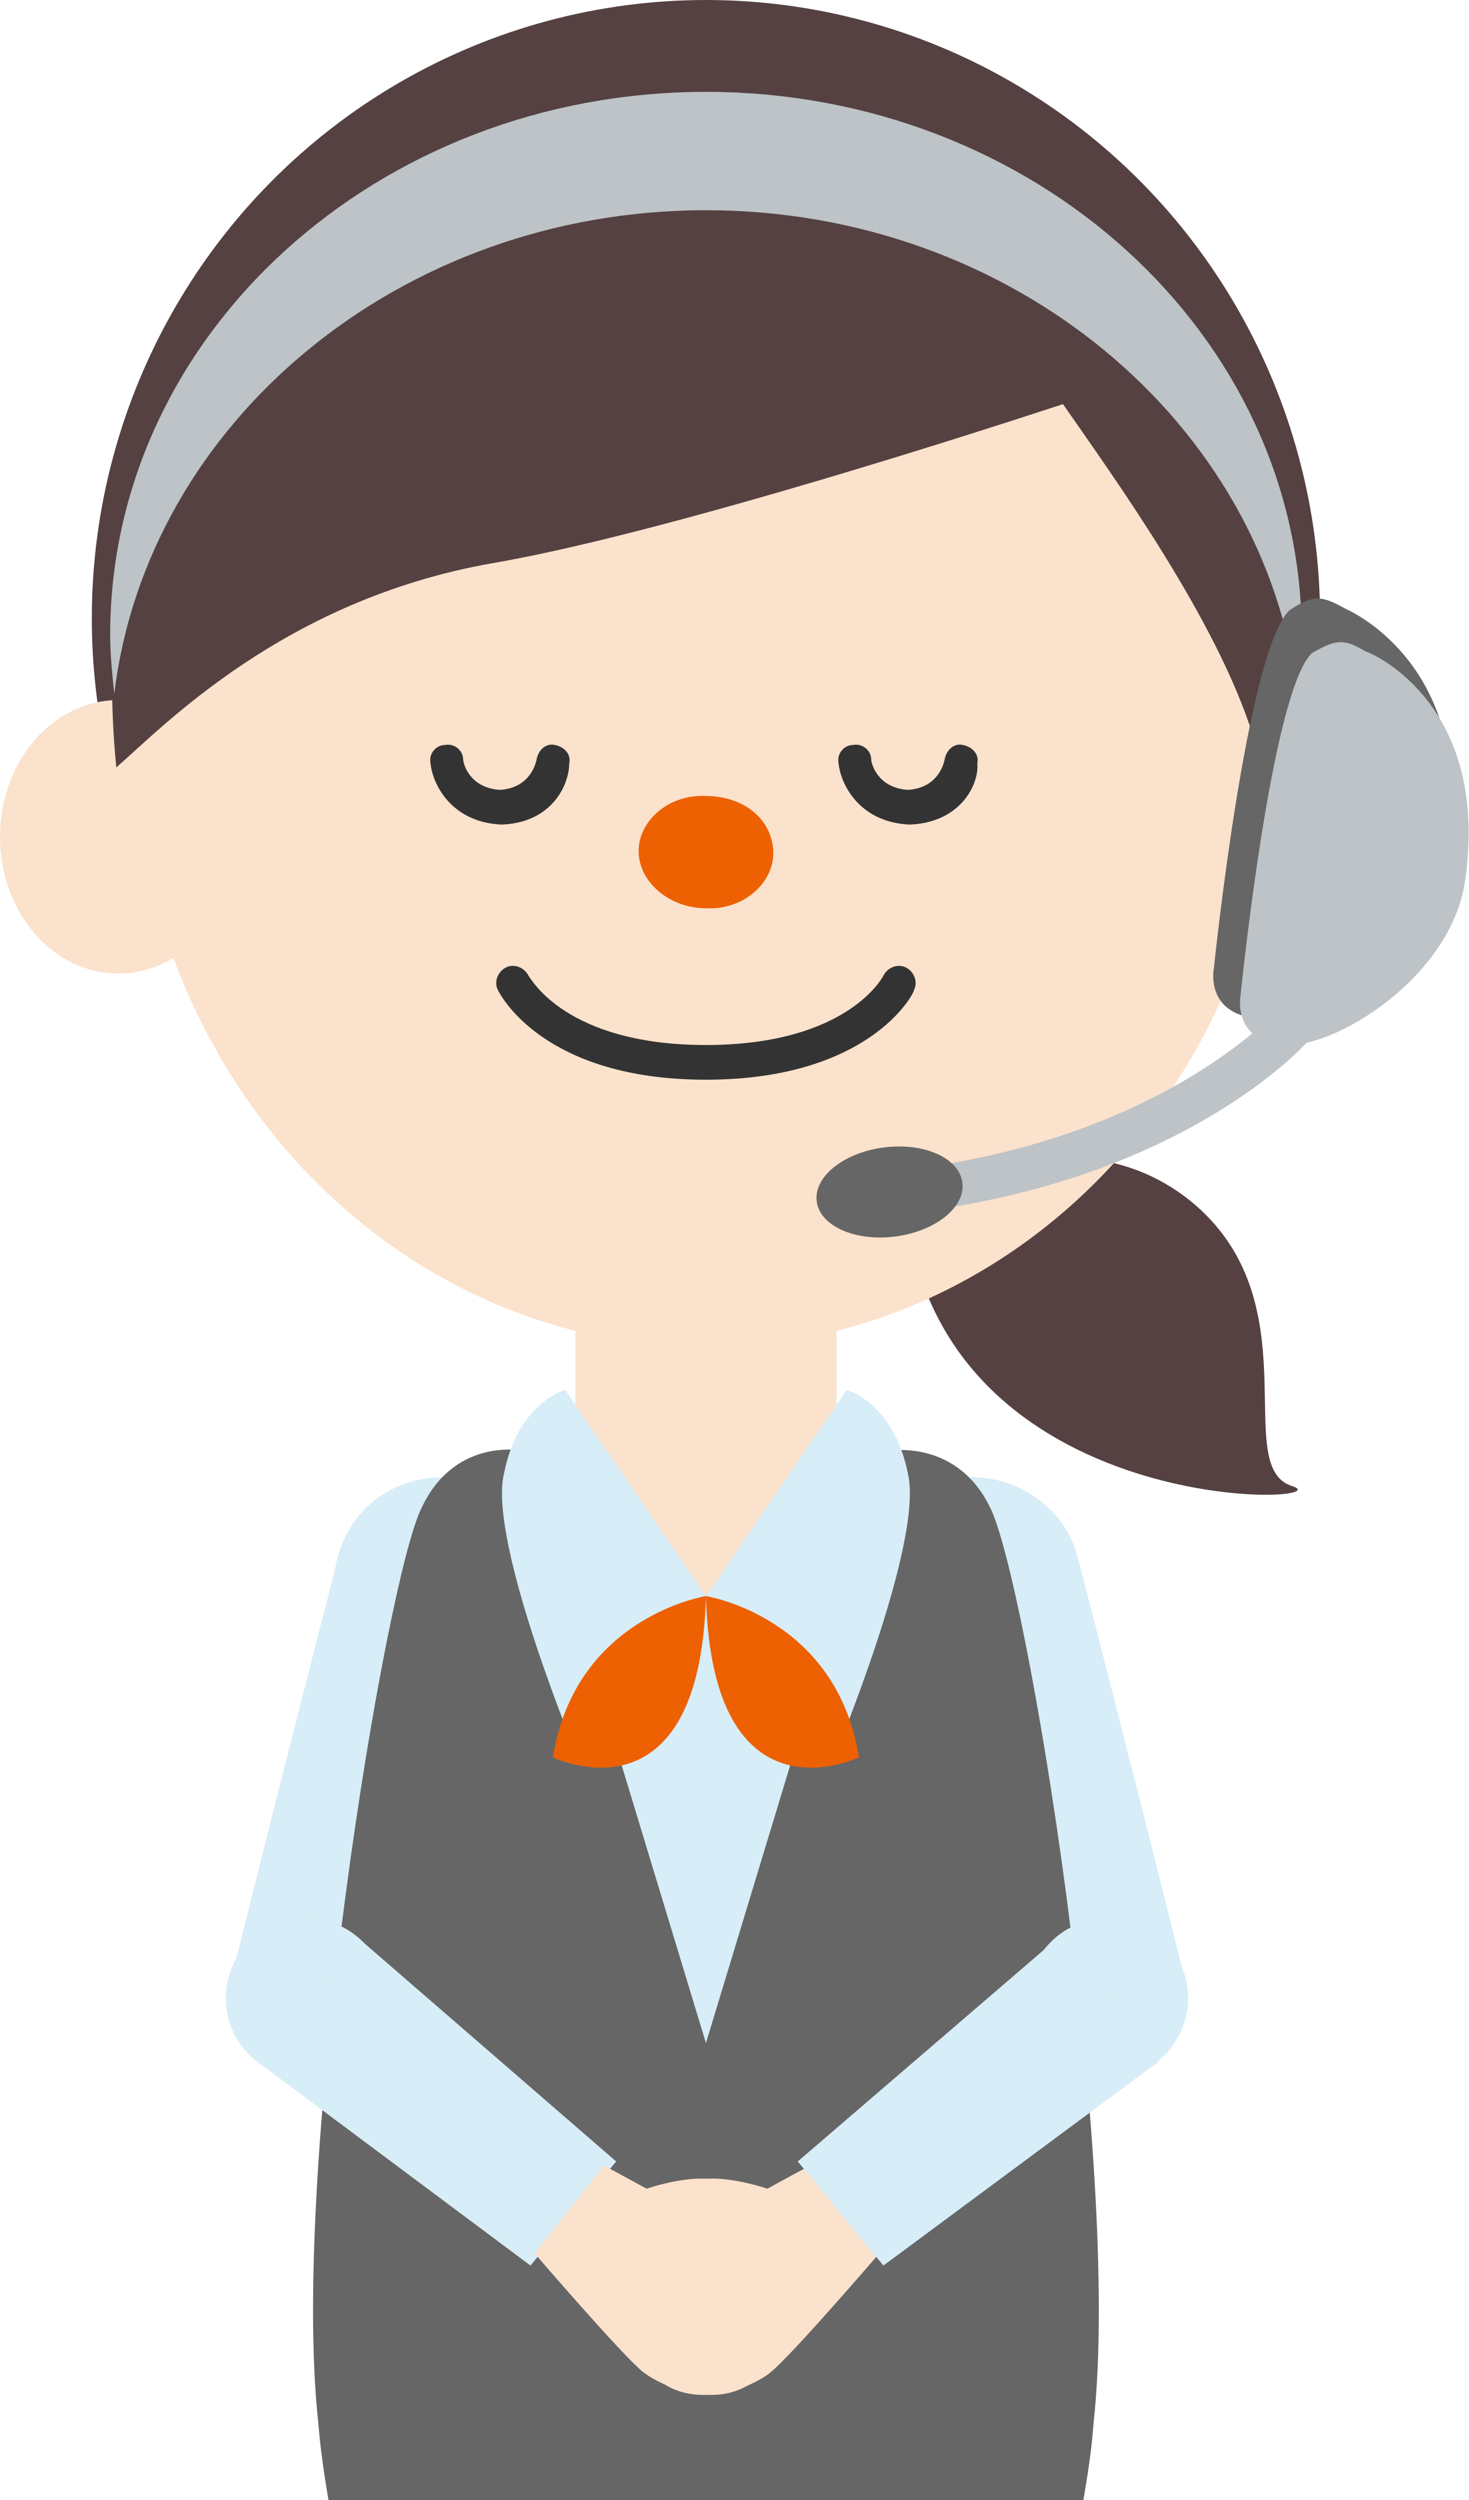 <svg xmlns="http://www.w3.org/2000/svg" xml:space="preserve" id="レイヤー_1" x="0" y="0" version="1.1" viewBox="0 0 72 122.5"><style>.st0{fill:#d7edf7}.st1{fill:#fbe2cc}.st2{fill:#554141}.st3{fill:#ed6103}.st4{fill:#333}.st5{fill:#bdc3c6}.st6{fill:#666}</style><path d="M51.8 74.4c1.8 2.3 1.4 5.6-.8 7.4-2.3 1.8-5.6 1.4-7.4-.8-1.8-2.3-1.4-5.6.8-7.4 2.3-1.9 5.6-1.5 7.4.8z" class="st0"/><path d="M52.7 75.9c.4 1.3 5.3 20.7 5.3 20.8L50.5 99S43 80.4 42.6 79c-.8-2.7.8-5.5 3.5-6.4 2.8-.8 5.7.7 6.6 3.3zM17.5 74.4c-1.8 2.3-1.4 5.6.8 7.4 2.3 1.8 5.6 1.4 7.4-.8 1.8-2.3 1.4-5.6-.8-7.4a5.16 5.16 0 0 0-7.4.8z" class="st0"/><path d="M16.7 75.9c-.4 1.3-5.3 20.7-5.3 20.8l7.5 2.3s7.5-18.6 7.9-20c.8-2.7-.8-5.5-3.5-6.4-2.9-.8-5.8.7-6.6 3.3z" class="st0"/><path id="rect4627_00000107582851227756213080000018188600148450084277_" d="M29.2 61H40c.6 0 1 1.2 1 2.6v18.2c0 1.4-.5 2.6-1 2.6H29.2c-.6 0-1-1.2-1-2.6V63.6c-.1-1.4.4-2.6 1-2.6z" class="st1"/><ellipse id="path4690-5_00000029004662127444855850000013599690319973408156_" cx="34.6" cy="92.5" class="st0" rx="4.7" ry="14.2"/><ellipse id="path4552_00000026851554353014539800000000929545755657753770_" cx="34.6" cy="30.3" class="st2" rx="30.1" ry="30.3"/><path id="path4832_00000177455597583308263100000007487185796530750644_" d="M44.4 59.2s7.7-5.3 13.9-.4c6.1 4.9 2 13 5 14 3 .9-17.2 1.9-18.9-13.6z" class="st2"/><ellipse id="path4552_00000104671903398868207300000004866684186414345400_" cx="34.6" cy="35.7" class="st1" rx="28.1" ry="30.3"/><path d="M37.9 41.8c0 1.5-1.5 2.8-3.3 2.7-1.8 0-3.3-1.3-3.3-2.8 0-1.5 1.5-2.8 3.3-2.7 1.9 0 3.3 1.2 3.3 2.8z" class="st3"/><path d="M34.6 52.9c-8 0-10.1-4.2-10.2-4.4-.2-.4 0-.9.4-1.1.4-.2.9 0 1.1.4.1.1 1.8 3.4 8.7 3.4 7 0 8.7-3.4 8.7-3.4.2-.4.7-.6 1.1-.4.4.2.6.7.4 1.1 0 .2-2.2 4.4-10.2 4.4z" class="st4"/><circle cx="34.6" cy="112.3" r="1.8" class="st5"/><ellipse id="path4600-8_00000142861142233954601820000005754059308031449233_" cx="63.4" cy="41" class="st1" rx="5.8" ry="6.7"/><ellipse id="path4600_00000027597645775519796670000002694642185505392519_" cx="5.8" cy="41" class="st1" rx="5.8" ry="6.7"/><path id="path4847_00000172439239581078802560000008630590491694277305_" d="M36.1 3.5C23.9 3.5 3.2 12 5.7 37.6c2.3-2 8.2-8.2 18.4-10 7.6-1.3 21.3-5.6 28-7.8 2.5 3.6 7.5 10.5 9.3 16.2.4 2.5.5 4.5.5 4.5-.3 2.4.2 2.1.8.1.7-1.9.9-5.2 1.6-8 .5-2-.1-7.5-1.7-10.3-1.1-5.8-12.1-18.8-26.5-18.8z" class="st2"/><path d="M34.6 10.3c15 0 27.4 10.4 29 23.7.1-1 .2-1.9.2-2.9 0-14.7-13.1-26.6-29.2-26.6S5.4 16.4 5.4 31.1c0 1 .1 1.9.2 2.9 1.6-13.3 14-23.7 29-23.7z" class="st5"/><path d="M71 41.6c-.7 4.9-6.6 8.5-9.3 8.3s-2.2-2.5-2.2-2.5 1.6-15.5 3.7-17.5c1.2-.8 1.6-.7 2.7-.1 1.1.5 6.3 3.4 5.1 11.8z" class="st6"/><path d="M71.8 43.2c-.7 4.7-6.4 8.2-8.9 8s-2.1-2.4-2.1-2.4 1.5-14.9 3.5-16.8c1.2-.7 1.6-.7 2.6-.1 1.1.4 6.1 3.2 4.9 11.3z" class="st5"/><path d="M44.6 59.4c-.5 0-1-.4-1-.9-.1-.6.3-1.1.9-1.2 12.4-1.5 18-7.7 18.1-7.8.4-.4 1-.5 1.5-.1.4.4.5 1 .1 1.5-.2.3-6.2 6.9-19.4 8.5h-.2z" class="st5"/><ellipse cx="43.6" cy="58.4" class="st6" rx="3.6" ry="2.2" transform="rotate(-7.372 43.608 58.404)"/><path d="m43.4 71.1-8.8 29-8.8-29s-3.4-.8-5.1 2.7c-1.8 3.4-6.5 32.2-5.1 44.9.1 1.3.3 2.6.5 3.8h37c.2-1.2.4-2.4.5-3.8 1.4-12.7-3.3-41.5-5.1-44.9-1.7-3.4-5.1-2.7-5.1-2.7z" class="st6"/><path d="M16.8 101.4c1.9-1 2.7-3.3 1.7-5.3-1-1.9-3.4-2.7-5.3-1.7-1.9 1-2.7 3.3-1.7 5.3 1 1.9 3.4 2.7 5.3 1.7z" class="st0"/><path d="m26 111 4.2-5.1-12.7-11-4.9 6.1z" class="st0"/><path id="path4744-9_00000111884069214684521840000014838715064319516568_" d="M32.2 108.7c2.5.8 4.3-.2 3.6-1.4-.7-1.2-4-.1-4-.1s-2.1.7.4 1.5z" class="st1"/><path d="M31.5 116.2c-1-.8-5.3-5.8-5.3-5.8l3.4-4.3s5.8 3.1 6.8 3.9c1 .8 3.1 3.7 1.2 6-1.8 2.4-5.1 1-6.1.2z" class="st1"/><path id="path4744-9_00000021827087829507614520000001683643755453243520_" d="M37.1 108.7c-2.5.8-4.3-.2-3.6-1.4.7-1.2 4-.1 4-.1s2.1.7-.4 1.5z" class="st1"/><path d="M37.8 116.2c1-.8 5.3-5.8 5.3-5.8l-3.4-4.3s-5.8 3.1-6.8 3.9c-1 .8-3.1 3.7-1.2 6 1.8 2.4 5.2 1 6.1.2z" class="st1"/><path d="M52.5 101.4c-1.9-1-2.7-3.3-1.7-5.3 1-1.9 3.4-2.7 5.3-1.7 1.9 1 2.7 3.3 1.7 5.3-1 1.9-3.3 2.7-5.3 1.7z" class="st0"/><path d="m43.3 111-4.2-5.1 12.8-11 4.9 6.1zM27.7 68.1l6.9 10.1-6.2 8.1s-4.5-10.7-3.7-14.1c.7-3.5 3-4.1 3-4.1zM41.5 68.1l-6.9 10.1 6.2 8.1s4.5-10.7 3.7-14.1c-.7-3.5-3-4.1-3-4.1z" class="st0"/><path d="M34.6 78.2s-6.4 1-7.5 7.9c0 0 7.2 3.5 7.5-7.9zM34.6 78.2s6.4 1 7.5 7.9c0 0-7.2 3.5-7.5-7.9z" class="st3"/><path d="M44.6 40.4c-2.5-.1-3.4-2-3.5-3-.1-.5.3-.9.7-.9.5-.1.9.3.9.7 0 .2.3 1.4 1.8 1.5 1.6-.1 1.8-1.5 1.8-1.5.1-.5.5-.8.9-.7.5.1.8.5.7.9.1 1-.8 2.9-3.3 3zM24.6 40.4c-2.5-.1-3.4-2-3.5-3-.1-.5.3-.9.7-.9.5-.1.9.3.9.7 0 .2.3 1.4 1.8 1.5 1.6-.1 1.8-1.5 1.8-1.5.1-.5.5-.8.9-.7.5.1.8.5.7.9 0 1-.8 2.9-3.3 3z" class="st4"/></svg>